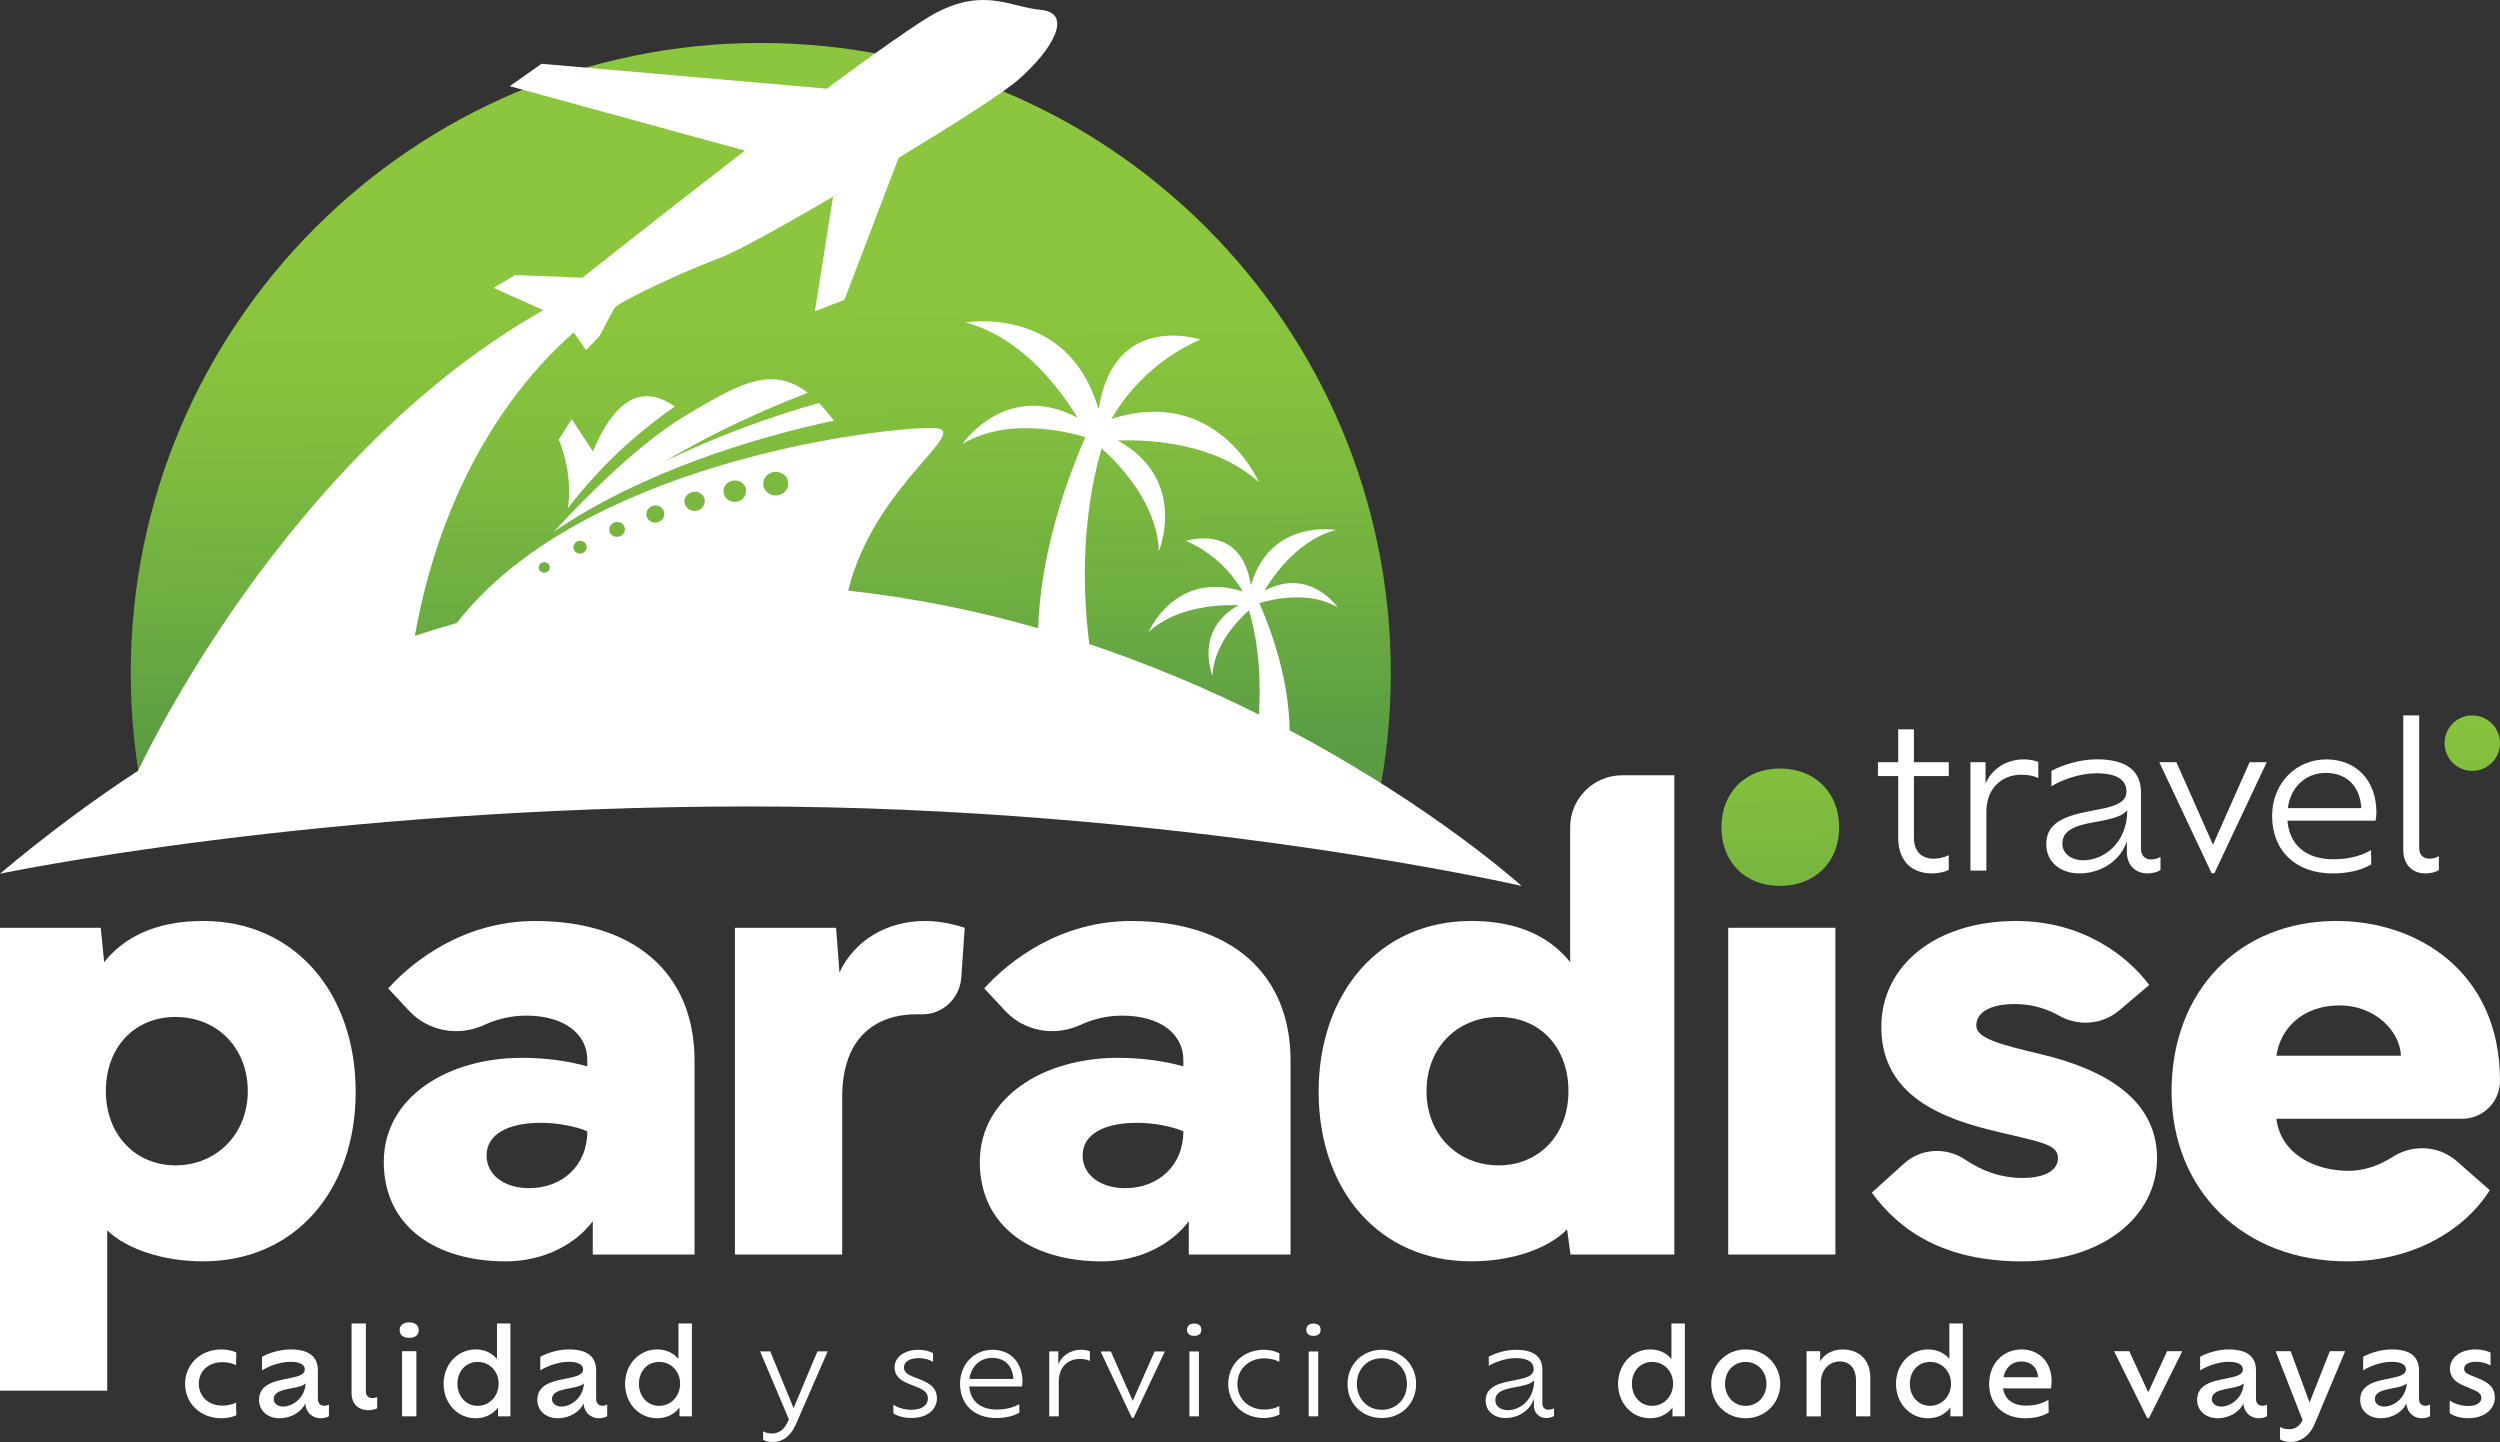 <?xml version="1.0" encoding="UTF-8"?><svg id="Capa_2" xmlns="http://www.w3.org/2000/svg" xmlns:xlink="http://www.w3.org/1999/xlink" viewBox="0 0 1481.04 854.3"><rect x="0" y="0" width="1481.04" height="854.3" fill="#333333" stroke="none"/><defs><style>.cls-1{fill:url(#Degradado_sin_nombre_7-3);}.cls-2{fill:#fff;}.cls-3{fill:url(#Degradado_sin_nombre_7);fill-rule:evenodd;}.cls-4{fill:url(#Degradado_sin_nombre_7-2);}</style><linearGradient id="Degradado_sin_nombre_7" x1="448.52" y1="169.52" x2="451.15" y2="445.76" gradientUnits="userSpaceOnUse"><stop offset="0" stop-color="#8cc63e"/><stop offset=".26" stop-color="#84c03e"/><stop offset=".65" stop-color="#70af41"/><stop offset="1" stop-color="#599c44"/></linearGradient><linearGradient id="Degradado_sin_nombre_7-2" x1="1052.64" y1="390.13" x2="1057.9" y2="649.27" xlink:href="#Degradado_sin_nombre_7"/><linearGradient id="Degradado_sin_nombre_7-3" x1="1463.43" y1="381.79" x2="1468.69" y2="640.93" xlink:href="#Degradado_sin_nombre_7"/></defs><g id="Capa_1-2"><path class="cls-3" d="M85.3,475.07c-5.14-24.64-7.84-50.19-7.84-76.37C77.46,192.69,244.71,25.46,450.71,25.46s373.24,167.23,373.24,373.24c0,26.19-2.71,51.74-7.84,76.37H85.3Z"/><path class="cls-2" d="M109.65,819.74c0-11.22,8.82-20.32,21.66-20.32,3.17,0,6.63.78,8.68,1.83l-.14,7.48c-1.48-.78-4.44-1.76-8.11-1.76-8.47,0-13.97,5.5-13.97,12.77s5.5,12.98,13.97,12.98c3.67,0,6.63-.99,8.11-1.83l.14,7.48c-2.05,1.13-5.5,1.83-8.68,1.83-12.91,0-21.66-9.03-21.66-20.46Z"/><path class="cls-2" d="M194.87,832.08v6.91c-1.27.78-3.17,1.2-5.01,1.2-4.8,0-8.61-3.46-9.03-8.75-.49,1.13-1.27,2.26-2.19,3.32-2.82,3.03-7.48,5.43-13.05,5.43-7.13,0-12.06-4.51-12.13-10.79,0-3.25,1.06-5.5,2.82-7.27,3.03-3.03,8.04-4.16,12.7-5.15,4.51-.92,8.75-1.55,10.65-3.46.63-.64.92-1.41.92-2.33,0-2.47-2.4-4.44-8.47-4.44s-12.63,2.47-16.86,5.08v-8.04c3.88-2.19,10.44-4.37,16.93-4.37,11.22,0,16.16,4.51,16.16,12.42v16.93c0,2.82,1.83,4.02,3.67,4.02,1.2,0,2.12-.28,2.89-.7ZM181.05,819.52c-1.62,1.62-4.87,2.26-8.25,2.89-3.67.7-7.48,1.41-9.38,3.32-.78.85-1.27,1.83-1.27,3.1,0,2.68,2.47,4.44,5.57,4.44,3.32,0,6.63-1.62,9.17-4.16,2.4-2.4,4.02-5.79,4.16-9.59Z"/><path class="cls-2" d="M208.28,784.04h8.47v40.39c0,2.71,1.9,3.81,3.81,3.81,1.2,0,2.12-.26,2.89-.64v6.65c-1.2.77-3.25,1.16-5.22,1.16-6.35,0-9.95-4.19-9.95-9.93v-41.42Z"/><path class="cls-2" d="M236.77,788.06c0-3.03,2.19-4.66,5.64-4.66s5.64,1.62,5.64,4.66c0,2.82-2.05,4.51-5.64,4.51s-5.64-1.69-5.64-4.51ZM238.19,800.48h8.47v38.59h-8.47v-38.59Z"/><path class="cls-2" d="M302.38,784.04v55.03h-7.34v-5.22c-3.1,4.09-7.83,6.35-13.26,6.35-10.86,0-18.98-8.96-18.98-20.39s8.18-20.39,19.05-20.39c5.08,0,9.45,1.97,12.56,5.64v-21.02h7.97ZM295.4,819.66c0-7.12-5.22-12.84-12.42-12.84s-11.99,5.71-11.99,12.98,4.94,13.05,11.99,13.05,12.42-5.78,12.42-13.19Z"/><path class="cls-2" d="M359.73,832.08v6.91c-1.27.78-3.17,1.2-5.01,1.2-4.8,0-8.61-3.46-9.03-8.75-.49,1.13-1.27,2.26-2.19,3.32-2.82,3.03-7.48,5.43-13.05,5.43-7.13,0-12.06-4.51-12.13-10.79,0-3.25,1.06-5.5,2.82-7.27,3.03-3.03,8.04-4.16,12.7-5.15,4.51-.92,8.75-1.55,10.65-3.46.63-.64.92-1.41.92-2.33,0-2.47-2.4-4.44-8.47-4.44s-12.63,2.47-16.86,5.08v-8.04c3.88-2.19,10.44-4.37,16.93-4.37,11.22,0,16.15,4.51,16.15,12.42v16.93c0,2.82,1.83,4.02,3.67,4.02,1.2,0,2.12-.28,2.89-.7ZM345.91,819.52c-1.62,1.62-4.87,2.26-8.25,2.89-3.67.7-7.48,1.41-9.38,3.32-.78.85-1.27,1.83-1.27,3.1,0,2.68,2.47,4.44,5.57,4.44,3.32,0,6.63-1.62,9.17-4.16,2.4-2.4,4.02-5.79,4.16-9.59Z"/><path class="cls-2" d="M409.89,784.04v55.03h-7.34v-5.22c-3.1,4.09-7.83,6.35-13.26,6.35-10.86,0-18.98-8.96-18.98-20.39s8.18-20.39,19.05-20.39c5.08,0,9.45,1.97,12.56,5.64v-21.02h7.97ZM402.91,819.66c0-7.12-5.22-12.84-12.42-12.84s-11.99,5.71-11.99,12.98,4.94,13.05,11.99,13.05,12.42-5.78,12.42-13.19Z"/><path class="cls-2" d="M490.31,800.62l-18.69,42.89c-3.39,7.9-8.61,10.79-13.69,10.79-2.47,0-4.8-.63-5.85-1.41v-5.01c1.06.78,2.96,1.34,5.22,1.34,3.88,0,7.27-1.97,9.66-7.55l.35-.92-17-40.14h6l13.83,33.58,14.11-33.58h6.07Z"/><path class="cls-2" d="M529.25,837.3v-5.15c2.19,1.62,6.28,3.03,10.65,3.03,6.63,0,9.81-3.03,9.81-6.63,0-3.25-2.12-5.15-6.42-6.77l-4.87-1.98c-5.29-2.12-8.47-4.87-8.47-9.73,0-5.86,5.57-10.44,14.25-10.44,3.25,0,6.7.92,8.54,1.97v5.15c-2.12-1.2-5.08-2.19-8.54-2.19-5.22,0-8.68,2.19-8.68,5.43,0,2.82,1.83,4.16,5.36,5.57l4.8,1.9c6.21,2.47,9.38,5.57,9.38,11,0,6-5.08,11.57-15.1,11.57-4.66,0-8.61-1.2-10.72-2.75Z"/><path class="cls-2" d="M605.44,821.36h-31.25c.71,8.68,6.63,13.68,16.37,13.68,5.5,0,10.02-1.34,13.26-3.24l.07,5.08c-3.81,2.26-8.75,3.18-13.69,3.18-13.12,0-21.45-8.04-21.45-20.39,0-11.5,8.39-20.03,19.19-20.03s17.78,7.62,17.78,18.76c0,1.13-.14,2.19-.28,2.96ZM574.33,816.91h26.03c-.35-7.34-4.8-12.49-12.56-12.49-7.06,0-12.49,4.87-13.47,12.49Z"/><path class="cls-2" d="M645.65,800.55v5.71c-1.55-.78-3.6-1.2-5.93-1.2-7.06,0-12.49,4.8-12.49,13.26v20.74h-5.64v-38.45h5.36v7.62c1.83-4.51,6.7-8.61,13.54-8.61,1.83,0,3.88.35,5.15.92Z"/><path class="cls-2" d="M690.09,800.62l-18.55,39.36h-.99l-18.55-39.36h6.07l12.98,29.28,12.98-29.28h6.07Z"/><path class="cls-2" d="M703.21,787.78c0-2.4,1.55-3.67,4.23-3.67s4.23,1.27,4.23,3.67-1.55,3.6-4.23,3.6-4.23-1.27-4.23-3.6ZM704.62,800.62h5.64v38.45h-5.64v-38.45Z"/><path class="cls-2" d="M727.62,819.88c0-11.5,8.82-20.25,21.16-20.25,3.32,0,6.77.78,9.17,2.12l-.07,5.01c-2.05-1.06-5.15-2.05-8.82-2.05-9.31,0-16.01,6.35-16.01,15.17s6.63,15.17,16.01,15.17c3.67,0,6.77-.92,8.82-2.05l.07,5.01c-2.4,1.27-5.86,2.05-9.17,2.05-12.35,0-21.16-8.68-21.16-20.18Z"/><path class="cls-2" d="M773.9,787.78c0-2.4,1.55-3.67,4.23-3.67s4.23,1.27,4.23,3.67-1.55,3.6-4.23,3.6-4.23-1.27-4.23-3.6ZM775.31,800.62h5.64v38.45h-5.64v-38.45Z"/><path class="cls-2" d="M798.3,819.88c0-11.43,8.68-20.25,20.32-20.25s20.32,8.82,20.32,20.25-8.54,20.18-20.32,20.18-20.32-8.61-20.32-20.18ZM833.51,819.88c0-8.75-6.21-15.24-14.89-15.24s-14.81,6.49-14.81,15.24,6.28,15.31,14.81,15.31,14.89-6.42,14.89-15.31Z"/><path class="cls-2" d="M920.63,834.2v4.66c-1.2.78-2.89,1.2-4.66,1.2-4.02,0-7.27-2.75-7.27-7.62v-3.81c-.7,2.19-1.9,4.23-3.53,5.93-3.1,3.25-7.76,5.5-13.33,5.5-6.84,0-11.71-4.23-11.71-10.23,0-3.03.92-5.15,2.61-6.77,3.03-3.03,8.25-4.16,13.26-5.15,4.66-.92,9.17-1.62,11.29-3.74.85-.85,1.27-1.91,1.27-3.18,0-3.74-2.96-6.42-10.51-6.42-5.93,0-12.06,2.19-16.08,4.59v-5.43c3.67-1.98,9.81-4.09,16.08-4.09,11.01,0,15.66,4.44,15.66,11.78v19.82c0,2.89,1.76,3.88,3.6,3.88,1.34,0,2.47-.35,3.32-.92ZM908.85,817.76v-.07l-.42.42c-1.98,1.98-5.93,2.75-9.95,3.53-4.3.78-8.75,1.55-11,3.88-1.06.99-1.62,2.26-1.62,3.95,0,3.53,3.1,5.93,7.34,5.93,3.88,0,7.76-1.62,10.65-4.59,3.03-3.03,5.01-7.48,5.01-13.05Z"/><path class="cls-2" d="M998.15,784.04v55.03h-7.34v-5.22c-3.1,4.09-7.83,6.35-13.26,6.35-10.86,0-18.98-8.96-18.98-20.39s8.18-20.39,19.05-20.39c5.08,0,9.45,1.97,12.56,5.64v-21.02h7.97ZM991.17,819.66c0-7.12-5.22-12.84-12.42-12.84s-11.99,5.71-11.99,12.98,4.94,13.05,11.99,13.05,12.42-5.78,12.42-13.19Z"/><path class="cls-2" d="M1013.74,819.81c0-11.22,8.75-20.39,20.39-20.39s20.53,9.17,20.53,20.39-8.75,20.39-20.53,20.39-20.39-8.96-20.39-20.39ZM1046.48,819.81c0-7.27-5.08-12.98-12.35-12.98s-12.2,5.71-12.2,12.98,5.08,13.05,12.2,13.05,12.35-5.71,12.35-13.05Z"/><path class="cls-2" d="M1107.99,815.93v23.14h-8.47v-21.23c0-7.13-3.6-11.29-9.66-11.29s-11.15,4.87-11.15,12.49v20.04h-8.47v-38.59h8.04v6c1.98-3.81,6.98-7.05,13.19-7.05,10.09,0,16.51,6.35,16.51,16.51Z"/><path class="cls-2" d="M1162.8,784.04v55.03h-7.34v-5.22c-3.1,4.09-7.83,6.35-13.26,6.35-10.86,0-18.98-8.96-18.98-20.39s8.18-20.39,19.05-20.39c5.08,0,9.45,1.97,12.56,5.64v-21.02h7.97ZM1155.82,819.66c0-7.12-5.22-12.84-12.42-12.84s-11.99,5.71-11.99,12.98,4.94,13.05,11.99,13.05,12.42-5.78,12.42-13.19Z"/><path class="cls-2" d="M1215.01,822.49h-28.36c.99,6.49,5.78,10.23,13.54,10.23,5.93,0,10.09-1.48,13.33-3.46l.14,7.55c-4.23,2.54-9.03,3.39-13.97,3.39-12.84,0-21.3-8.25-21.3-20.32s8.32-20.46,19.26-20.46c9.81,0,17.78,6.91,17.78,18.91,0,1.69-.21,3.17-.42,4.16ZM1186.86,815.93h20.53c-.35-5.78-4.16-9.38-10.02-9.38-5.36,0-9.31,3.6-10.51,9.38Z"/><path class="cls-2" d="M1292.82,800.48l-19.68,39.58h-1.13l-19.61-39.58h9.03l11.22,24.34,11.15-24.34h9.03Z"/><path class="cls-2" d="M1343.04,832.08v6.91c-1.27.78-3.17,1.2-5.01,1.2-4.8,0-8.61-3.46-9.03-8.75-.49,1.13-1.27,2.26-2.19,3.32-2.82,3.03-7.48,5.43-13.05,5.43-7.13,0-12.06-4.51-12.13-10.79,0-3.25,1.06-5.5,2.82-7.27,3.03-3.03,8.04-4.16,12.7-5.15,4.51-.92,8.75-1.55,10.65-3.46.63-.64.92-1.41.92-2.33,0-2.47-2.4-4.44-8.47-4.44s-12.63,2.47-16.86,5.08v-8.04c3.88-2.19,10.44-4.37,16.93-4.37,11.22,0,16.15,4.51,16.15,12.42v16.93c0,2.82,1.83,4.02,3.67,4.02,1.2,0,2.12-.28,2.89-.7ZM1329.22,819.52c-1.62,1.62-4.87,2.26-8.25,2.89-3.67.7-7.48,1.41-9.38,3.32-.78.85-1.27,1.83-1.27,3.1,0,2.68,2.47,4.44,5.57,4.44,3.32,0,6.63-1.62,9.17-4.16,2.4-2.4,4.02-5.79,4.16-9.59Z"/><path class="cls-2" d="M1389.32,800.48l-18.06,43.03c-3.32,7.83-9.1,10.72-14.11,10.72-2.61,0-5.15-.63-6.42-1.55v-7.34c1.2.85,3.17,1.34,5.36,1.34,3.32,0,6.28-1.48,7.97-5.43l-15.94-40.78h8.89l11.22,30.4,11.99-30.4h9.1Z"/><path class="cls-2" d="M1439.62,832.08v6.91c-1.27.78-3.17,1.2-5.01,1.2-4.8,0-8.61-3.46-9.03-8.75-.49,1.13-1.27,2.26-2.19,3.32-2.82,3.03-7.48,5.43-13.05,5.43-7.13,0-12.06-4.51-12.13-10.79,0-3.25,1.06-5.5,2.82-7.27,3.03-3.03,8.04-4.16,12.7-5.15,4.51-.92,8.75-1.55,10.65-3.46.63-.64.92-1.41.92-2.33,0-2.47-2.4-4.44-8.47-4.44s-12.63,2.47-16.86,5.08v-8.04c3.88-2.19,10.44-4.37,16.93-4.37,11.22,0,16.15,4.51,16.15,12.42v16.93c0,2.82,1.83,4.02,3.67,4.02,1.2,0,2.12-.28,2.89-.7ZM1425.79,819.52c-1.62,1.62-4.87,2.26-8.25,2.89-3.67.7-7.48,1.41-9.38,3.32-.78.85-1.27,1.83-1.27,3.1,0,2.68,2.47,4.44,5.57,4.44,3.32,0,6.63-1.62,9.17-4.16,2.4-2.4,4.02-5.79,4.16-9.59Z"/><path class="cls-2" d="M1451.26,837.23v-7.55c2.26,1.69,6.49,3.25,10.93,3.25,5.64,0,7.83-2.47,7.83-4.66,0-2.33-1.55-3.67-5.01-5.08l-4.87-2.05c-5.57-2.26-8.75-5.22-8.75-10.3,0-6.28,5.78-11.43,15.38-11.43,3.39,0,7.05.92,8.68,1.97v7.55c-2.12-1.2-5.01-2.19-8.68-2.19-4.37,0-6.98,1.69-6.98,4.02,0,1.9,1.06,2.82,4.02,4.02l4.73,1.97c6.42,2.54,9.45,5.79,9.45,11.36s-4.94,12.06-15.73,12.06c-4.87,0-8.89-1.34-11.01-2.96Z"/><path class="cls-4" d="M1054.47,455.27c20.57,0,35.08,14.11,35.08,34.88s-14.52,34.68-35.08,34.68-34.68-14.11-34.68-34.68,14.11-34.88,34.68-34.88Z"/><path class="cls-2" d="M0,549.64h59.68l2.02,20.36c11.29-14.11,29.44-24.4,58.68-24.4,54.64,0,90.33,43.15,90.33,101.22s-35.69,100.41-90.33,100.41c-23.99,0-45.37-7.26-56.86-18.35v94.97H0v-274.22ZM62.71,646.42c0,25.81,17.54,43.96,41.33,43.96s42.75-18.15,42.75-43.96-18.35-43.96-42.75-43.96-41.33,17.94-41.33,43.96Z"/><path class="cls-2" d="M317.09,545.61c-42.14,0-72.39,23.59-87.11,39.92l12.33,13.25c11.39,12.24,29.3,15.42,44.49,8.44,7.45-3.42,15.85-5.55,24.84-5.55,22.99,0,36.29,11.09,36.29,26.21v3.83c-11.69-3.23-24.8-5.04-38.71-5.04-43.96,0-81.86,23.19-81.86,61.7s31.25,58.88,72.19,58.88c22.99,0,41.74-10.48,51.62-23.79v19.76h60.29v-114.93c0-51.62-35.49-82.67-94.36-82.67ZM313.46,703.89c-14.72,0-25.2-7.86-25.2-19.36,0-12.5,12.5-19.36,32.26-19.36,9.48,0,20.57,2.02,27.42,5.04,0,20.57-15.12,33.67-34.48,33.67Z"/><path class="cls-2" d="M497.31,576.05l-2.02-26.41h-59.89v193.57h63.52v-93.15c0-36.09,20.36-49.2,44.36-49.2.81,0,1.62.01,2.43.04,12.46.43,22.91-9.36,23.77-21.8l2.04-29.46c-8.06-2.62-15.93-4.03-23.59-4.03-22.38,0-41.54,11.29-50.61,30.45Z"/><path class="cls-2" d="M670.19,545.61c-42.14,0-72.39,23.59-87.11,39.92l12.33,13.25c11.39,12.24,29.3,15.42,44.49,8.44,7.45-3.42,15.85-5.55,24.84-5.55,22.99,0,36.29,11.09,36.29,26.21v3.83c-11.69-3.23-24.8-5.04-38.71-5.04-43.96,0-81.86,23.19-81.86,61.7s31.25,58.88,72.18,58.88c22.99,0,41.74-10.48,51.62-23.79v19.76h60.29v-114.93c0-51.62-35.49-82.67-94.36-82.67ZM666.56,703.89c-14.72,0-25.2-7.86-25.2-19.36,0-12.5,12.5-19.36,32.26-19.36,9.48,0,20.57,2.02,27.42,5.04,0,20.57-15.12,33.67-34.48,33.67Z"/><path class="cls-2" d="M930.19,490.09v79.91c-11.29-14.11-29.44-24.4-58.68-24.4-54.64,0-90.33,43.15-90.33,101.22s35.69,100.41,90.33,100.41c23.99,0,45.37-7.26,56.86-18.95l2.02,14.92h61.5v-283.9h-30.91c-17,0-30.79,13.78-30.79,30.79ZM887.84,690.38c-24.2,0-42.75-18.15-42.75-43.96s18.35-43.96,42.75-43.96,41.34,17.94,41.34,43.96-17.54,43.96-41.34,43.96Z"/><rect class="cls-2" x="1023.82" y="549.64" width="63.51" height="193.57"/><path class="cls-2" d="M1208.69,624.45c-23.59-5.65-37.91-9.27-37.91-16.94s8.07-12.7,22.99-12.7c10.18,0,18.9,2.87,25.99,6.86,11.48,6.46,25.7,5.41,35.74-3.11l17.72-15.04c-12.9-17.34-39.52-37.91-78.84-37.91-47.99,0-79.85,26.62-79.85,62.71s27.82,51.82,62.91,60.69c29.84,7.46,41.74,8.27,41.74,16.94s-10.08,11.9-20.97,11.9c-12.35,0-23.68-3.86-33.78-10.74-11.28-7.68-26.25-6.98-36.39,2.15l-19.15,17.26c15.93,21.98,42.14,40.73,88.92,40.73s80.05-25.81,80.05-61.1-31.66-52.83-69.16-61.7Z"/><path class="cls-2" d="M1481.04,640.38v-.21c0-64.72-49.2-94.57-96.78-94.57-58.27,0-97.79,41.94-97.79,100.82s42.54,100.82,104.04,100.82c39.32,0,69.77-18.75,84.48-42.14l-19.47-17.13c-10.67-9.39-26.18-10.24-38.14-2.57-7.82,5.01-16.68,8.21-26.07,8.21-19.96,0-40.13-9.88-42.75-30.85h110.08c12.36,0,22.38-10.01,22.39-22.37ZM1348.57,625.45c2.22-15.93,15.32-29.84,37.5-29.84,20.36,0,35.69,14.72,36.29,29.84h-73.8Z"/><path class="cls-2" d="M1133.84,459.77v36.43c0,8.02,4.36,12.5,11.67,12.5,2.95,0,6.72-.83,8.96-2.12v8.72c-2.24,1.3-6.25,2.12-9.9,2.12-12.5,0-20.04-7.78-20.04-21.22v-36.43h-12.02v-8.25h12.02v-19.45h9.31v19.45h20.63v8.25h-20.63Z"/><path class="cls-2" d="M1207.52,451.4v9.55c-2.59-1.3-6.01-2-9.9-2-11.79,0-20.87,8.02-20.87,22.16v34.66h-9.43v-64.25h8.96v12.73c3.06-7.55,11.2-14.38,22.64-14.38,3.06,0,6.48.59,8.61,1.53Z"/><path class="cls-2" d="M1279.91,507.64v7.78c-2,1.3-4.83,2-7.78,2-6.72,0-12.14-4.6-12.14-12.73v-6.37c-1.18,3.65-3.18,7.07-5.89,9.9-5.19,5.42-12.97,9.2-22.28,9.2-11.44,0-19.57-7.07-19.57-17.1,0-5.07,1.53-8.61,4.36-11.32,5.07-5.07,13.79-6.95,22.16-8.61,7.78-1.53,15.33-2.71,18.86-6.25,1.41-1.41,2.12-3.18,2.12-5.31,0-6.25-4.95-10.73-17.57-10.73-9.9,0-20.16,3.66-26.88,7.66v-9.08c6.13-3.3,16.39-6.84,26.88-6.84,18.39,0,26.17,7.43,26.17,19.69v33.13c0,4.83,2.95,6.48,6.01,6.48,2.24,0,4.13-.59,5.54-1.53ZM1260.22,480.17v-.12l-.71.71c-3.3,3.3-9.9,4.6-16.62,5.9-7.19,1.3-14.62,2.59-18.39,6.48-1.77,1.65-2.71,3.77-2.71,6.6,0,5.89,5.19,9.9,12.26,9.9,6.48,0,12.97-2.71,17.8-7.66,5.07-5.07,8.37-12.5,8.37-21.81Z"/><path class="cls-2" d="M1342.86,451.52l-31.01,65.78h-1.65l-31.01-65.78h10.14l21.69,48.92,21.69-48.92h10.14Z"/><path class="cls-2" d="M1407.35,486.18h-52.23c1.18,14.5,11.08,22.87,27.35,22.87,9.2,0,16.74-2.24,22.16-5.42l.12,8.49c-6.37,3.77-14.62,5.31-22.87,5.31-21.93,0-35.84-13.44-35.84-34.07,0-19.22,14.03-33.48,32.07-33.48s29.71,12.73,29.71,31.36c0,1.89-.24,3.65-.47,4.95ZM1355.36,478.75h43.5c-.59-12.26-8.02-20.87-20.98-20.87-11.79,0-20.87,8.13-22.52,20.87Z"/><path class="cls-2" d="M1423.73,423.82h9.43v78.28c0,4.95,2.95,6.6,6.13,6.6,2.24,0,4.13-.59,5.54-1.53v8.25c-1.89,1.3-4.95,2-7.9,2-8.13,0-13.2-5.42-13.2-14.03v-79.58Z"/><circle class="cls-1" cx="1464.62" cy="440.24" r="16.42"/><path class="cls-2" d="M763.99,432.66c-.36-28.43-9.39-55.78-17.92-75.39,6.65-2.01,29.31-7.67,46.38,2.55,0,0-16.43-24.2-43.47-9.87,6.92-11.35,21.29-30.4,42.34-35.99,0,0-38.66-6.82-50.19,32.6-.08-.16-.15-.32-.23-.47-5.84-36.47-38.33-25.67-38.33-25.67,19.37,8.28,29.76,23.25,33.49,29.65.04.1.08.21.12.31-39.96-12.75-55.64,23.88-55.64,23.88,16.2-14.55,40.01-16.15,53.29-15.73-26.79,14.78-15.53,41.78-15.53,41.78.71-18.17,15.09-32.98,21.63-38.81,6.54,22.6,6.97,45.11,5.83,61.78-30-14.94-63.67-29.41-100.43-41.7-3.34-26.05-5.76-70.91,7.28-115.97,10.26,9.15,32.81,32.39,33.93,60.89,0,0,17.65-42.35-24.37-65.55,20.84-.66,58.2,1.85,83.6,24.68,0,0-24.61-57.48-87.29-37.47.07-.17.13-.34.2-.51,5.88-10.07,22.19-33.52,52.53-46.49,0,0-50.96-16.95-60.13,40.27-.12.24-.24.49-.36.74-18.08-61.85-78.73-51.15-78.73-51.15,33.01,8.77,55.56,38.65,66.42,56.46-42.41-22.48-68.19,15.48-68.19,15.48,26.77-16.05,62.33-7.16,72.76-4.01-12.87,29.6-26.47,70.43-27.99,113.21-35.19-10.08-72.83-17.94-112.48-22.25,15.25-62.58,74.02-95.35,51.05-96.34-.65-.03-1.4-.04-2.24-.04-32.41,0-207.5,21.18-280.67,115.54-8.26,2.33-16.55,4.86-24.88,7.59,17.97-100.56,66.67-155.77,94.15-179.76l7.26,10.55,7.9-8.26s6.63-12.56,8.82-16.51c2.2-3.95,43.28-22.83,63.4-30.21,8.67-3.17,38.63-19.75,71.6-39.04l-5.43,3.43-10.73,67.57,17.51-6.81,32.1-84.09c32.47-19.64,61.93-38.47,70.85-46.25,21-18.33,32.45-39.57,13.55-41.41-18.9-1.84-33.51-13.28-62.44,1.81-8.86,4.62-36.12,23.72-67.82,47.25l3.03-2.44-168.69-14.71-18.83,13.27,139.28,38.18c-47.62,36.73-96.26,75.29-96.26,75.29l-39.81-1.58-12.76,7.6,29.4,13.22c-144.1,81.64-227.7,247.04-240.08,272.84C54.65,474.36,27.37,494.6,0,517.58c0,0,190.19-39.82,443.86-39.82s457.55,47.08,457.55,47.08c0,0-51.31-46.59-137.42-92.18ZM452.2,285.52c.59-3.83,4.5-6.51,8.64-5.89,4.14.62,6.8,4.28,6.03,8.08-.69,3.43-3.82,5.83-7.34,5.83-.38,0-.76-.03-1.15-.08-3.96-.59-6.77-4.11-6.18-7.94ZM428.61,290.49c.29-3.5,3.64-6.15,7.4-5.83,3.76.32,6.4,3.47,5.97,6.95-.41,3.3-3.33,5.73-6.71,5.73-.19,0-.39,0-.58-.02-3.62-.3-6.38-3.32-6.08-6.83ZM411.73,291.28c3.38.06,5.94,2.72,5.78,5.87-.16,3.11-2.83,5.55-6.05,5.55-.04,0-.07,0-.11,0-3.26-.06-5.91-2.61-5.86-5.76.05-3.15,2.86-5.72,6.24-5.66ZM388.08,299.49c2.98-.14,5.41,2.05,5.47,4.85.06,2.8-2.2,5.13-5.09,5.27-.09,0-.18,0-.27,0-2.77,0-5.12-2.06-5.26-4.77-.15-2.79,2.17-5.22,5.15-5.36ZM365.13,309.23c2.58-.29,4.83,1.47,5.06,3.9.23,2.43-1.6,4.59-4.11,4.88-.19.02-.37.03-.55.03-2.28,0-4.27-1.62-4.55-3.86-.3-2.42,1.57-4.66,4.15-4.95ZM342.97,320.46c2.17-.4,4.2.98,4.54,3.03.35,2.05-1.08,4-3.2,4.39-.25.05-.5.07-.75.07-1.84,0-3.48-1.24-3.82-3.04-.39-2.04,1.06-4.05,3.23-4.44ZM321.67,333.13c1.77-.45,3.53.57,3.93,2.24.41,1.68-.66,3.37-2.4,3.81-.28.07-.56.11-.84.11-1.43,0-2.74-.91-3.11-2.31-.44-1.67.65-3.4,2.41-3.85Z"/><path class="cls-2" d="M493.99,249.22c-3.06-4.05-6.01-7.55-8.9-10.53-27.48,7.85-59.91,19.22-91.54,34.83,29.15-17.41,59.22-30.95,84.96-40.8-7.17-5.61-14.14-8.08-21.57-8.08-14.09,0-29.82,8.89-51.67,22.09-26.31,15.9-56.18,45.53-77.08,68.18,52.77-35.79,119.18-55.83,165.81-65.7Z"/><path class="cls-2" d="M377.63,257.83c15.71-13.1,22.27-16.97,22.27-16.97-5.72-4-11.31-6.15-16.71-6.15-11.61,0-22.39,9.92-31.93,32.71l-12.58-19.08-7.65,12.06s8.67,19.12,5.36,40.73c0,0,16.83-22.93,41.26-43.3Z"/></g></svg>
